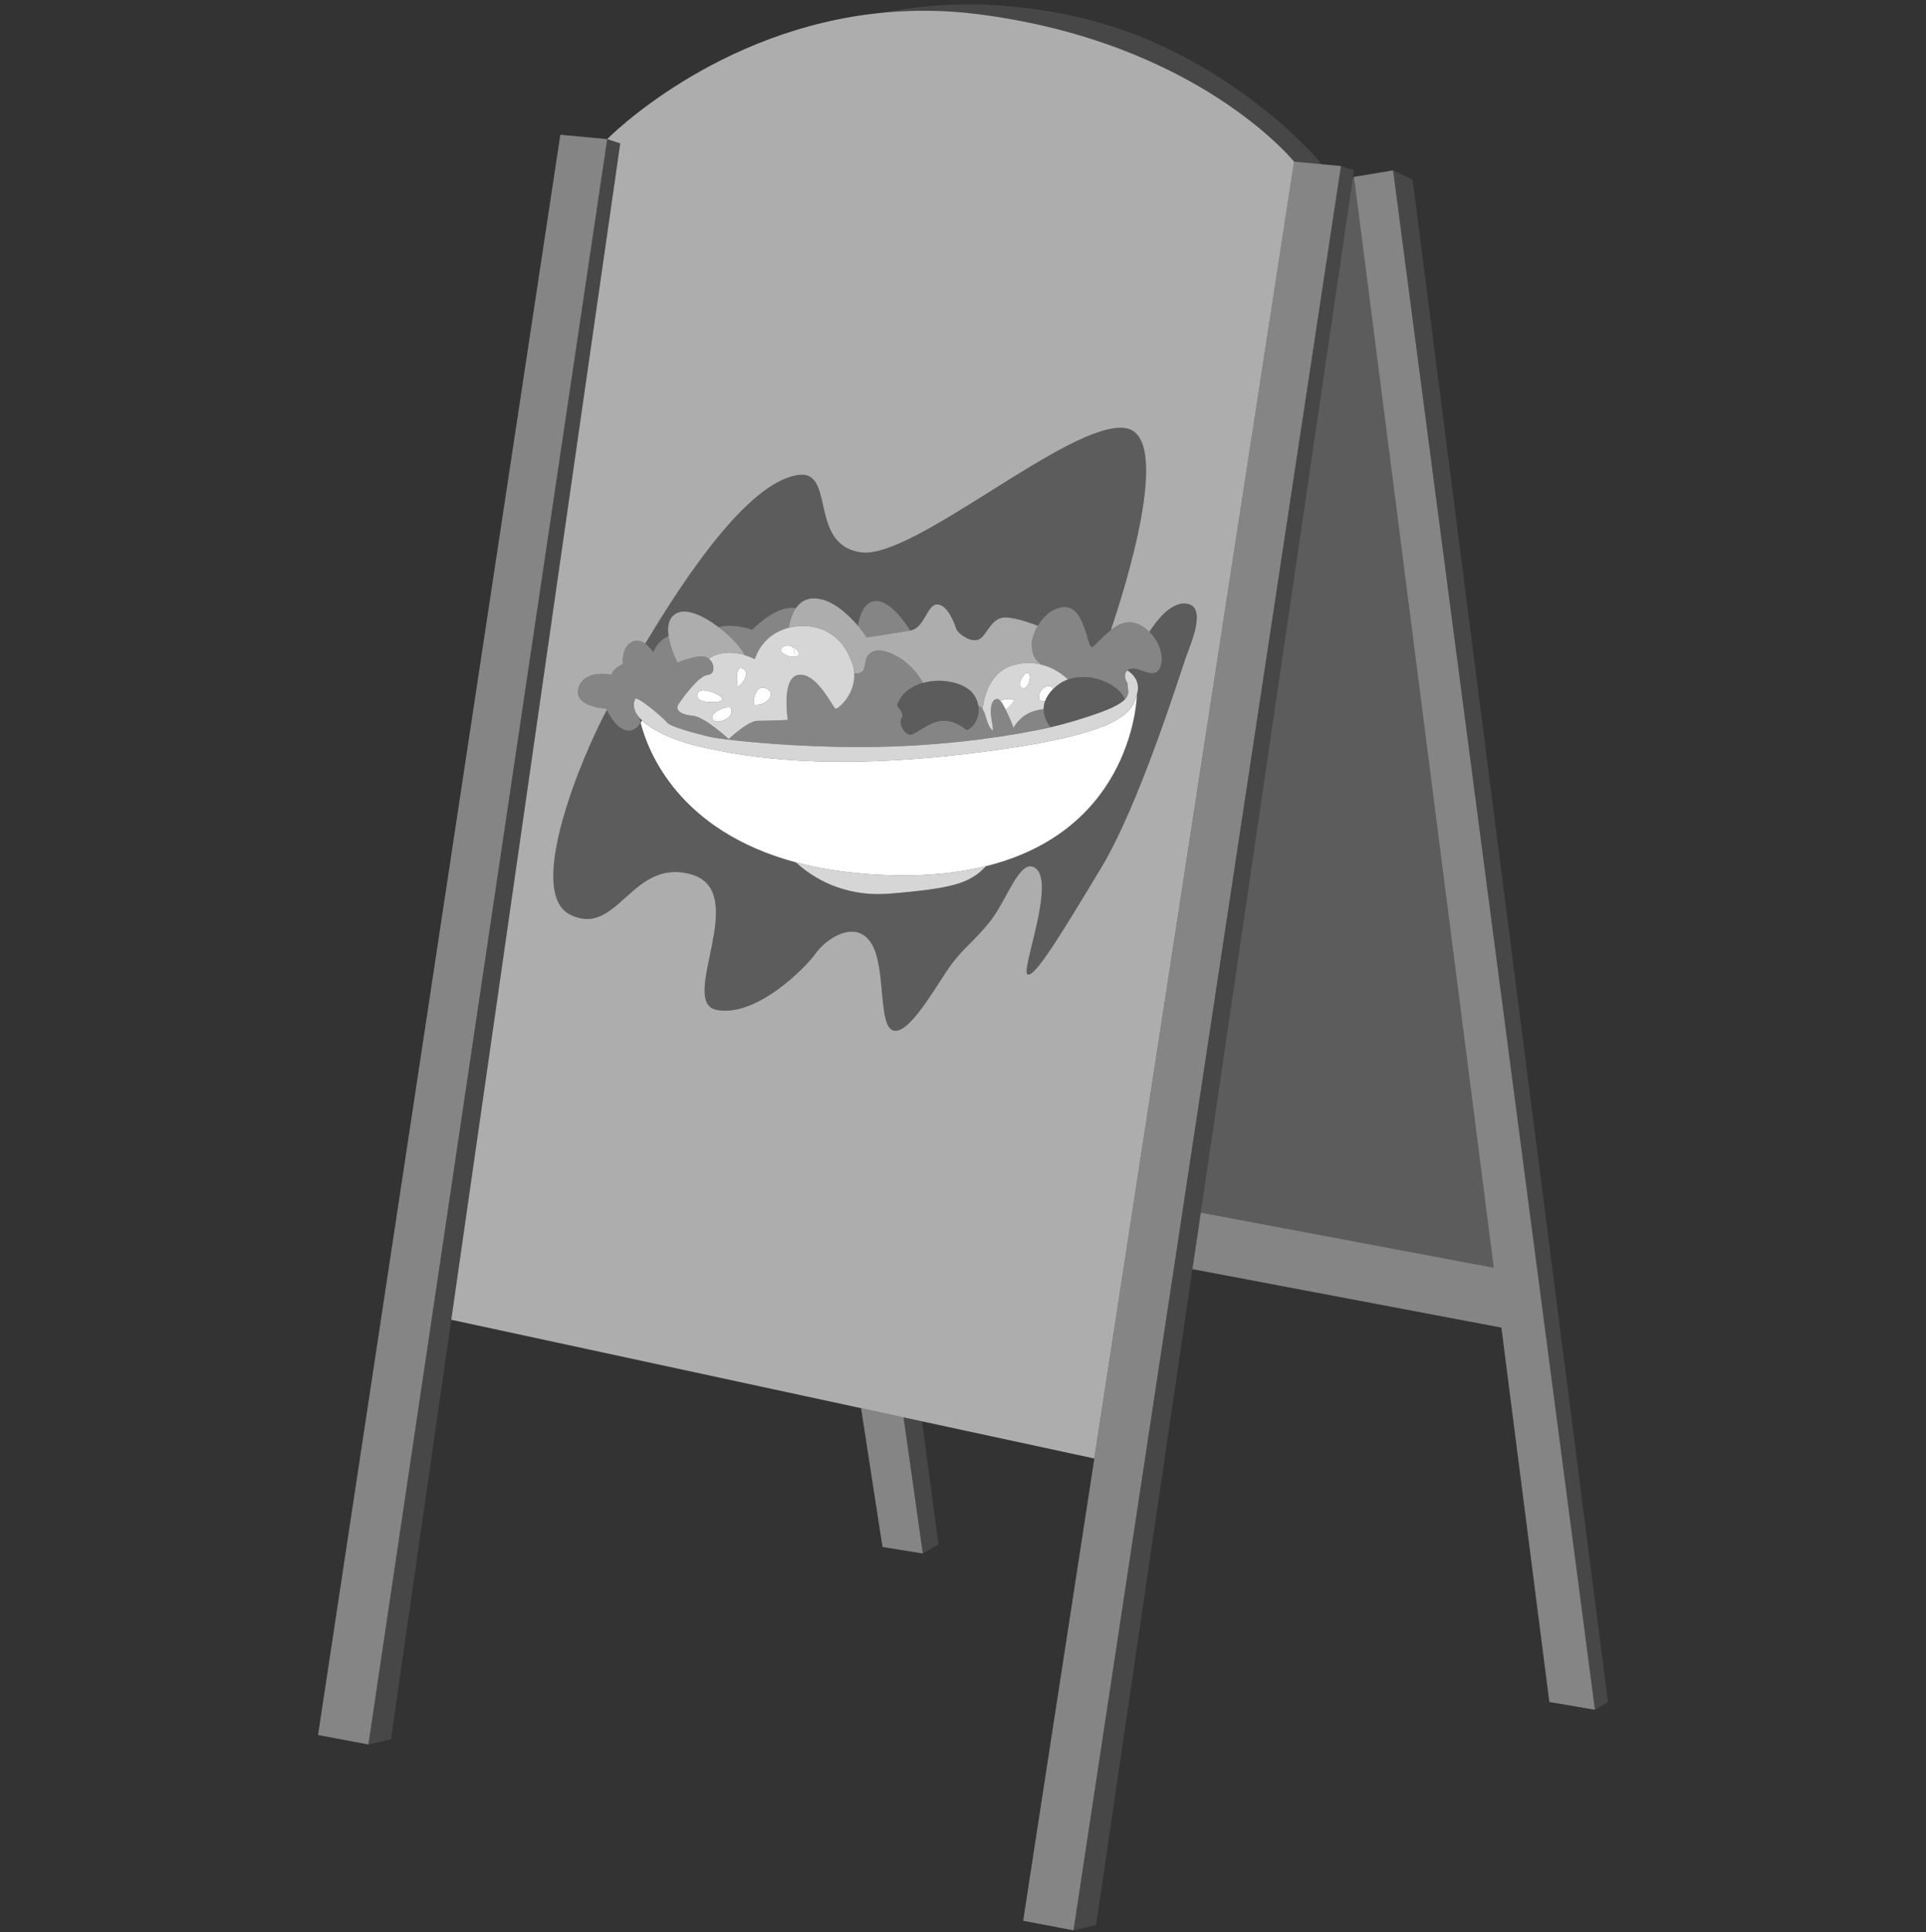 <svg fill="none" height="301" viewBox="0 0 300 301" width="300" xmlns="http://www.w3.org/2000/svg" xmlns:xlink="http://www.w3.org/1999/xlink"><rect x="0" y="0" width="300" height="301" fill="#333333" stroke="none"/><clipPath id="a"><path d="m 0 .7 h 300 v 300 h -300 z"/></clipPath><g clip-path="url(#a)" fill="#fff"><path d="m 87.28 20.99 l -37.74 249.28 7.84 1.48 37.2 -250.08 z" opacity=".4"/><path d="m 94.58 21.67 l -37.2 250.08 3.52 -.81 9.39 -65.35 26.32 -183.25 z" opacity=".1"/><path d="m 220.03 27.96 l -3.04 -1.42 31.44 239.8 2.03 -1.21 z" opacity=".1"/><path d="m 232.67 197.48 l -21.77 -169.93 -.19 .29 -23.67 161.06 z" opacity=".2"/><path d="m 208.87 25.86 l -41.66 274.84 3.52 -.81 15.01 -102.19 1.3 -8.8 23.67 -161.06 .19 -1.3 z" opacity=".1"/><path d="m 216.99 26.54 l -6.09 1.01 21.77 169.93 -45.63 -8.58 -1.3 8.8 48.12 9.11 7.47 58.32 7.1 1.21 z" opacity=".4"/><path d="m 152.2 2.19 c 34.35 4.33 49.37 22.99 49.37 22.99 l 4.28 .4 c -1.81 -2.49 -15.64 -17.02 -35.53 -22.31 -14.82 -3.95 -26.89 -2.48 -32.63 -1.31 4.57 -.43 9.41 -.41 14.51 .23 z" opacity=".1"/><path d="m 205.85 25.58 l -4.28 -.4 -.87 5.64 -30.24 196.38 -11.09 72.01 7.84 1.49 41.66 -274.84 z" opacity=".4"/><path d="m 101.75 101.6 c .56 -1.39 1.55 -2.14 2.38 -2.54 -.21 -1.44 -.01 -2.87 1.27 -3.54 1.58 -.83 4.25 .45 6.53 2.17 2.41 -.65 5.24 .4 5.24 .4 3.19 -3.12 5.4 -3.6 6.8 -3.35 .64 -.93 1.6 -1.62 3.07 -1.52 2.62 .17 5.09 2.51 6.57 4.24 .3 -1.63 1.02 -3.75 2.76 -3.84 2.22 -.1 4.51 3.16 5.41 4.6 2.3 -.41 2.57 -4.06 4.2 -4.06 1.62 0 2.7 2.98 2.97 3.79 s 2.57 2.44 3.79 1.49 1.76 -3.38 4.06 -3.25 c 1.59 .1 3.71 .84 4.85 1.29 .95 -1.59 2.52 -2.99 4.35 -2.91 2.97 .13 3.38 6.22 4.05 6.22 .4 0 1.52 -1.5 2.97 -2.62 1.91 -5.6 9.86 -30.26 2.31 -31.46 -8.52 -1.36 -33 20.56 -41.26 19.34 -8.25 -1.22 -3.81 -13.02 -9.87 -12.04 -7.8 1.27 -17.58 16.05 -23.69 26.27 .75 .53 1.24 1.32 1.24 1.32 z" opacity=".2"/><path d="m 184.66 94.03 c -2.25 -.17 -4.38 2.46 -5.63 4.39 1.54 1.5 2.36 3.81 1.71 5.48 -.95 2.44 -3.79 -.67 -5.14 .54 0 0 2.3 1.22 1.48 3.79 0 0 -.31 20.96 -23.5 26.7 -2.45 2.64 -5.11 3.46 -14.91 4.27 -7.33 .61 -12.17 -2.54 -14.69 -4.86 -18.28 -4.9 -23.05 -17.25 -24.19 -21.74 -.43 .67 -1.16 1.41 -2.24 1.18 -1.61 -.35 -2.73 -2.56 -3.03 -3.2 -4 7.48 -12.65 28.36 -5.76 31.87 7.44 3.79 9.61 -8.93 18.94 -6.22 9.33 2.7 -2.17 19.88 3.92 21.1 6.09 1.21 13.8 -6.49 15.42 -8.79 s 6.22 -5.41 8.66 -1.63 c 2.43 3.79 .94 13.39 3.65 13.66 2.7 .28 7.03 -8.11 9.19 -10.82 2.17 -2.7 4.33 -4.19 6.36 -7.16 2.03 -2.98 3.92 -8.25 5.95 -7.58 4.06 1.36 -1.89 16.1 -.81 16.77 1.08 .68 5.55 -6.76 11.5 -16.63 s 12.31 -30.3 13.12 -32.6 3.51 -8.25 0 -8.52 z" opacity=".2"/><path d="m 99.6 111.81 c .05 .23 .11 .48 .19 .79 .08 -.13 .15 -.26 .21 -.37 -.15 -.14 -.27 -.28 -.4 -.42 z" opacity=".2"/><path d="m 141.78 98.22 c -.9 -1.44 -3.19 -4.7 -5.41 -4.6 -1.74 .09 -2.46 2.21 -2.76 3.84 .88 1.03 1.41 1.84 1.41 1.84 s 4.46 -.67 6.76 -1.08 z" opacity=".4"/><path d="m 115.97 102.04 c .97 .29 1.6 .64 1.6 .64 .7 -2.19 2.49 -4.18 5.28 -4.89 .14 -.89 .46 -2.09 1.12 -3.05 -1.39 -.25 -3.61 .23 -6.8 3.35 0 0 -2.83 -1.05 -5.24 -.4 1.95 1.47 3.6 3.26 4.04 4.35 z" opacity=".4"/><path d="m 107.83 111.48 c -1.89 -.14 -2.7 -.95 -2.16 -1.76 s 3.11 -4.47 4.6 -4.6 c 1.2 -.11 1.06 -1.8 .11 -2.52 -.22 -.16 -.48 -.3 -.79 -.32 -1.62 -.14 -4.06 .95 -4.06 .95 s -1.11 -2.1 -1.4 -4.17 c -.83 .4 -1.82 1.14 -2.38 2.54 0 0 -.49 -.79 -1.24 -1.32 -.56 -.4 -1.26 -.65 -2.01 -.3 -1.76 .81 -1.49 3.52 -1.49 3.52 s -1.48 .54 -1.75 1.62 c 0 0 -4.2 -.95 -5.14 2.03 -.95 2.97 4.32 3.24 4.32 3.24 s .03 .07 .08 .19 c .3 .64 1.42 2.85 3.03 3.2 1.08 .23 1.81 -.51 2.24 -1.18 -.08 -.31 -.14 -.56 -.19 -.79 -.77 -.89 -1.11 -1.87 -.69 -2.9 .1 -.24 .75 .12 1.55 .69 1.35 .97 3.11 2.54 3.45 2.96 .54 .68 4.2 1.62 6.36 2.16 .5 .13 1.56 .3 3.04 .48 .13 -.04 .21 -.07 .21 -.07 s -3.79 -3.52 -5.69 -3.65 z" opacity=".4"/><path d="m 179.03 98.42 c -.7 -.69 -1.55 -1.2 -2.49 -1.42 -1.25 -.28 -2.47 .35 -3.52 1.16 -1.45 1.13 -2.58 2.63 -2.97 2.63 -.67 0 -1.08 -6.09 -4.06 -6.22 -1.82 -.08 -3.39 1.31 -4.34 2.91 -.59 1 -.93 2.07 -.93 2.9 0 1.57 .5 2.43 1.5 3.14 1.99 .5 3.41 1.62 4.15 2.33 .91 -.32 1.86 -.43 2.81 -.37 2.8 .17 5.42 1.78 6.03 3.46 .41 -.43 .59 -.88 .52 -1.39 -.06 -.41 -.09 -.78 -.12 -1.12 -.4 -.7 -.59 -1.47 -.01 -1.99 1.35 -1.22 4.19 1.9 5.14 -.54 .65 -1.67 -.17 -3.98 -1.71 -5.48 z" opacity=".4"/><path d="m 133.06 104.85 c -.04 -.52 -.14 -1.06 -.34 -1.62 -1.49 -4.2 -4.73 -5.96 -8.38 -5.69 -.53 .04 -1.02 .14 -1.49 .25 -2.79 .71 -4.58 2.7 -5.28 4.89 0 0 -.64 -.35 -1.6 -.64 -1.45 -.44 -3.64 -.72 -5.59 .56 .95 .72 1.09 2.41 -.11 2.52 -1.49 .13 -4.06 3.79 -4.6 4.6 s .27 1.62 2.16 1.76 c 1.9 .13 5.68 3.65 5.68 3.65 s 2.98 -2.84 4.47 -2.84 c 1.48 0 4.73 -.14 4.73 -.14 s -1.08 -6.76 1.76 -7.03 5.27 5.14 5.68 5.28 c .35 .11 3.13 -2.2 2.91 -5.55 z m -11.36 -3.86 c .49 -.55 1.22 -.49 1.8 -.2 .78 .37 1.29 1.15 .63 1.42 -.08 .03 -.17 .04 -.26 .06 -1.14 .24 -2.64 -.75 -2.17 -1.28 z m -5.95 3.18 c 1.28 .81 -.55 2.86 -.81 2.78 -.21 -.07 -.48 -3.59 .81 -2.78 z m -7.1 3.92 c .33 -1.35 3.58 .14 3.78 .61 .21 .48 -.2 .68 -1.55 .68 s -2.48 -.29 -2.23 -1.29 z m 4.47 3.91 c -.76 .47 -1.82 .6 -2.11 .02 -.52 -1.06 2.34 -2.15 2.74 -1.79 .01 .01 .03 .02 .04 .03 .43 .68 -.01 1.34 -.67 1.74 z m 4.39 -2.21 c -.34 -.04 .06 -3.39 1.82 -2.57 1.76 .81 .07 2.77 -1.82 2.57 z" opacity=".8"/><path d="m 160.72 100.39 c 0 -.84 .34 -1.91 .93 -2.91 -1.14 -.45 -3.26 -1.19 -4.85 -1.29 -2.3 -.13 -2.84 2.3 -4.06 3.25 s -3.52 -.68 -3.79 -1.49 -1.35 -3.79 -2.97 -3.79 c -1.63 0 -1.9 3.65 -4.2 4.06 s -6.76 1.08 -6.76 1.08 -.53 -.81 -1.41 -1.85 c -1.48 -1.72 -3.94 -4.07 -6.57 -4.23 -1.47 -.1 -2.43 .59 -3.07 1.52 -.66 .96 -.98 2.16 -1.12 3.05 .47 -.11 .96 -.21 1.49 -.25 3.65 -.27 6.89 1.49 8.38 5.69 .2 .56 .3 1.1 .34 1.62 1.98 .33 1.47 -1.45 1.96 -2.44 .54 -1.08 2.03 -1.75 5 0 1.8 1.07 3.06 2.77 3.77 3.96 3.06 -.85 6.8 .03 8 2 .32 .52 .5 1.03 .59 1.52 .3 .16 .52 .36 .68 .6 .13 -1.28 .58 -3.57 2.1 -5.22 .75 -.81 1.76 -1.47 3.12 -1.77 1.49 -.34 2.8 -.26 3.94 .03 -1 -.72 -1.5 -1.57 -1.5 -3.14 z" opacity=".6"/><path d="m 111.93 97.69 c -2.28 -1.72 -4.95 -3 -6.53 -2.17 -1.28 .67 -1.48 2.1 -1.27 3.54 .29 2.07 1.4 4.17 1.4 4.17 s 2.44 -1.09 4.06 -.95 c .31 .03 .57 .16 .79 .32 1.95 -1.28 4.14 -1 5.59 -.56 -.44 -1.09 -2.09 -2.88 -4.04 -4.35 z" opacity=".6"/><path d="m 123.98 134.34 c 2.52 2.32 7.36 5.47 14.69 4.86 9.8 -.81 12.46 -1.63 14.91 -4.27 -3.99 .98 -8.64 1.53 -14.1 1.43 -6.03 -.11 -11.14 -.86 -15.5 -2.02 z" opacity=".8"/><path d="m 152.38 109.89 c -.09 -.49 -.27 -1 -.59 -1.53 -1.2 -1.96 -4.94 -2.84 -8 -2 -1.78 .5 -3.34 1.57 -4.04 3.36 -.17 .45 1.22 1.21 .68 2.16 s .54 2.57 1.35 2.57 c .82 0 2.98 -2.03 4.87 -2.16 1.9 -.14 3.25 .94 3.79 1.35 .45 .34 2.38 -1.38 1.94 -3.75 z" opacity=".2"/><path d="m 162.22 103.53 c -1.14 -.29 -2.45 -.37 -3.94 -.03 -1.36 .3 -2.37 .96 -3.12 1.77 -1.52 1.65 -1.97 3.94 -2.1 5.22 .55 .8 .55 1.96 1.17 2.88 .81 1.22 .27 -.54 .13 -2.03 -.13 -1.49 .27 -2.57 1.08 -2.43 .11 .01 .24 .11 .37 .26 .64 -.28 1.7 -.45 2.14 -.06 .1 .09 -.64 .91 -1.28 1.48 .64 1.26 1.21 2.78 1.21 2.78 s .94 -1.89 3.11 -2.57 c .54 -.17 1.07 -.27 1.57 -.33 0 -.4 .07 -.82 .22 -1.25 -.41 .06 -.77 0 -.91 -.38 -.07 -.18 -.07 -.36 -.04 -.54 .15 -.95 1.39 -1.84 2.07 -1.22 l .12 .28 c .65 -.66 1.38 -1.15 2.17 -1.45 .06 -.03 .12 -.04 .17 -.06 -.73 -.71 -2.15 -1.83 -4.14 -2.32 z m -2.68 3.73 c -.19 .1 -.37 .09 -.51 -.11 -.03 -.05 -.04 -.1 -.06 -.15 -.4 -.91 .72 -2.39 1.14 -2.15 .73 .41 .06 2.06 -.57 2.41 z" opacity=".8"/><path d="m 175.18 111.29 c -1.48 1.22 -4.27 2.51 -9.83 3.76 -3.62 .82 -8.4 1.62 -14.78 2.38 -25.02 2.97 -37.46 -.27 -41.38 -1.09 -2.64 -.54 -7.04 -2.07 -9.19 -4.11 -.06 .11 -.13 .24 -.21 .37 1.14 4.49 5.91 16.84 24.19 21.74 4.36 1.16 9.48 1.91 15.51 2.02 5.46 .1 10.1 -.45 14.09 -1.43 23.19 -5.74 23.51 -26.7 23.51 -26.7 -.29 .91 -.57 1.96 -1.91 3.06 z"/><path d="m 175.6 104.44 c -.58 .52 -.39 1.29 .01 1.99 .03 .34 .06 .71 .12 1.12 .07 .51 -.11 .96 -.52 1.4 -1.06 1.12 -3.69 2.07 -7.56 3.26 -.24 .07 -.47 .14 -.71 .21 -.95 .29 -2.07 .58 -3.32 .87 -3.02 .69 -6.83 1.36 -11.09 1.9 -4.77 .6 -10.1 1.04 -15.48 1.15 -9.35 .21 -18.85 -.54 -23.74 -1.14 -1.48 -.18 -2.54 -.35 -3.04 -.48 -2.16 -.54 -5.82 -1.49 -6.36 -2.16 -.33 -.43 -2.1 -2 -3.45 -2.96 -.8 -.58 -1.45 -.93 -1.55 -.69 -.42 1.03 -.08 2.01 .69 2.9 .13 .14 .26 .28 .4 .41 2.15 2.05 6.55 3.58 9.19 4.12 3.92 .82 16.36 4.06 41.38 1.09 6.38 -.76 11.16 -1.56 14.78 -2.38 5.56 -1.25 8.35 -2.54 9.83 -3.76 1.34 -1.11 1.62 -2.15 1.9 -3.06 .82 -2.57 -1.48 -3.79 -1.48 -3.79 z" opacity=".8"/><path d="m 134.12 219.36 l 3.34 21.62 6.28 1.02 -3 -21.21 z" opacity=".4"/><path d="m 143.74 242 l 2.44 -1.42 -2.56 -19.17 -2.88 -.62 z" opacity=".1"/><path d="m 152.2 2.19 c -5.1 -.64 -9.94 -.65 -14.51 -.23 -26.23 2.45 -43.11 19.71 -43.11 19.71 l 2.03 .67 -26.32 183.25 63.83 13.77 6.62 1.43 2.88 .62 26.83 5.79 30.25 -196.38 .87 -5.64 s -15.02 -18.66 -49.37 -22.99 z m 32.46 100.36 c -.81 2.3 -7.17 22.72 -13.12 32.6 -5.95 9.87 -10.42 17.31 -11.5 16.63 s 4.87 -15.42 .81 -16.77 c -2.03 -.68 -3.92 4.6 -5.95 7.57 -2.03 2.98 -4.19 4.47 -6.35 7.17 -2.17 2.71 -6.5 11.09 -9.2 10.82 -2.71 -.27 -1.22 -9.87 -3.65 -13.66 -2.44 -3.79 -7.04 -.68 -8.66 1.62 s -9.33 10.01 -15.42 8.79 c -6.08 -1.21 5.41 -18.39 -3.92 -21.1 -9.33 -2.7 -11.5 10.01 -18.94 6.23 -6.88 -3.51 1.76 -24.4 5.77 -31.88 -.06 -.11 -.09 -.18 -.09 -.18 s -5.27 -.27 -4.32 -3.25 c .94 -2.97 5.14 -2.02 5.14 -2.02 .27 -1.09 1.75 -1.63 1.75 -1.63 s -.27 -2.7 1.49 -3.52 c .75 -.34 1.45 -.09 2.01 .3 6.11 -10.22 15.89 -25 23.69 -26.26 6.06 -.99 1.62 10.82 9.87 12.03 8.25 1.22 32.74 -20.69 41.26 -19.34 7.55 1.2 -.4 25.86 -2.31 31.46 1.05 -.82 2.27 -1.44 3.52 -1.16 .94 .21 1.79 .73 2.49 1.42 1.25 -1.93 3.38 -4.57 5.63 -4.4 3.52 .27 .81 6.23 0 8.53 z" opacity=".6"/><path d="m 115.75 104.17 c -1.29 -.81 -1.02 2.71 -.81 2.78 .26 .08 2.09 -1.97 .81 -2.78 z"/><path d="m 108.65 108.09 c -.25 1 .88 1.29 2.23 1.29 s 1.76 -.2 1.55 -.68 c -.2 -.47 -3.45 -1.96 -3.78 -.61 z"/><path d="m 113.79 110.26 c -.01 -.01 -.03 -.02 -.04 -.03 -.4 -.36 -3.27 .73 -2.74 1.79 .29 .58 1.35 .45 2.11 -.02 .66 -.4 1.1 -1.05 .67 -1.74 z"/><path d="m 119.33 107.22 c -1.76 -.82 -2.16 2.53 -1.82 2.57 1.89 .2 3.58 -1.76 1.82 -2.57 z"/><path d="m 121.7 100.99 c -.47 .53 1.03 1.52 2.17 1.28 .01 -.37 -.16 -.93 -.37 -1.48 -.58 -.29 -1.31 -.35 -1.8 .2 z"/><path d="m 123.87 102.27 c .09 -.02 .18 -.02 .26 -.06 .66 -.27 .15 -1.04 -.63 -1.42 .21 .55 .38 1.11 .37 1.48 z"/><path d="m 162.56 110.47 c -.49 .06 -1.03 .16 -1.57 .33 -2.17 .68 -3.11 2.57 -3.11 2.57 s -.57 -1.52 -1.2 -2.78 c -.3 -.59 -.6 -1.12 -.87 -1.42 -.13 -.15 -.26 -.24 -.37 -.26 -.81 -.14 -1.21 .94 -1.08 2.43 .14 1.49 .68 3.25 -.13 2.03 -.62 -.92 -.61 -2.08 -1.16 -2.88 -.17 -.24 -.39 -.44 -.69 -.6 .44 2.37 -1.49 4.09 -1.94 3.75 -.54 -.41 -1.89 -1.49 -3.79 -1.35 -1.89 .13 -4.05 2.16 -4.87 2.16 -.81 0 -1.89 -1.62 -1.35 -2.57 s -.85 -1.71 -.67 -2.16 c .69 -1.79 2.25 -2.86 4.03 -3.36 -.71 -1.18 -1.96 -2.88 -3.76 -3.95 -2.98 -1.75 -4.47 -1.08 -5.01 0 -.49 .99 .02 2.77 -1.96 2.44 .22 3.34 -2.56 5.66 -2.91 5.54 -.4 -.13 -2.84 -5.54 -5.68 -5.27 s -1.76 7.03 -1.76 7.03 -3.24 .14 -4.73 .14 -4.46 2.84 -4.46 2.84 -.08 .03 -.21 .07 c 4.89 .6 14.39 1.35 23.74 1.14 5.38 -.12 10.71 -.55 15.48 -1.16 4.26 -.53 8.07 -1.2 11.09 -1.9 -.61 -.81 -1.06 -1.77 -1.06 -2.81 z" opacity=".4"/><path d="m 157.95 109.11 c -.44 -.39 -1.5 -.22 -2.14 .06 .27 .3 .57 .83 .87 1.42 .63 -.57 1.37 -1.39 1.27 -1.48 z"/><path d="m 160.11 104.85 c -.42 -.24 -1.54 1.24 -1.14 2.15 l .57 .26 c .63 -.35 1.3 -1.99 .57 -2.41 z"/><path d="m 159.03 107.15 c .14 .2 .32 .21 .51 .11 l -.57 -.26 c .02 .05 .03 .1 .06 .15 z"/><path d="m 163.9 107.08 c -.68 -.62 -1.92 .28 -2.07 1.22 -.02 .18 -.03 .36 .04 .54 .14 .38 .51 .44 .92 .38 .05 -.14 .1 -.28 .17 -.41 .18 -.37 .42 -.74 .74 -1.12 .1 -.12 .21 -.21 .32 -.32 z"/><path d="m 169.18 105.48 c -.95 -.06 -1.9 .05 -2.81 .37 -.06 .02 -.12 .03 -.18 .06 -.78 .3 -1.52 .79 -2.17 1.45 -.11 .11 -.22 .21 -.33 .33 -.32 .38 -.55 .75 -.73 1.12 -.07 .13 -.13 .27 -.17 .41 -.16 .42 -.23 .85 -.23 1.25 0 1.04 .45 2 1.06 2.82 1.25 -.29 2.37 -.58 3.32 -.87 .24 -.07 .47 -.14 .71 -.21 3.87 -1.19 6.5 -2.14 7.56 -3.26 -.61 -1.68 -3.23 -3.3 -6.03 -3.47 z" opacity=".2"/></g></svg>